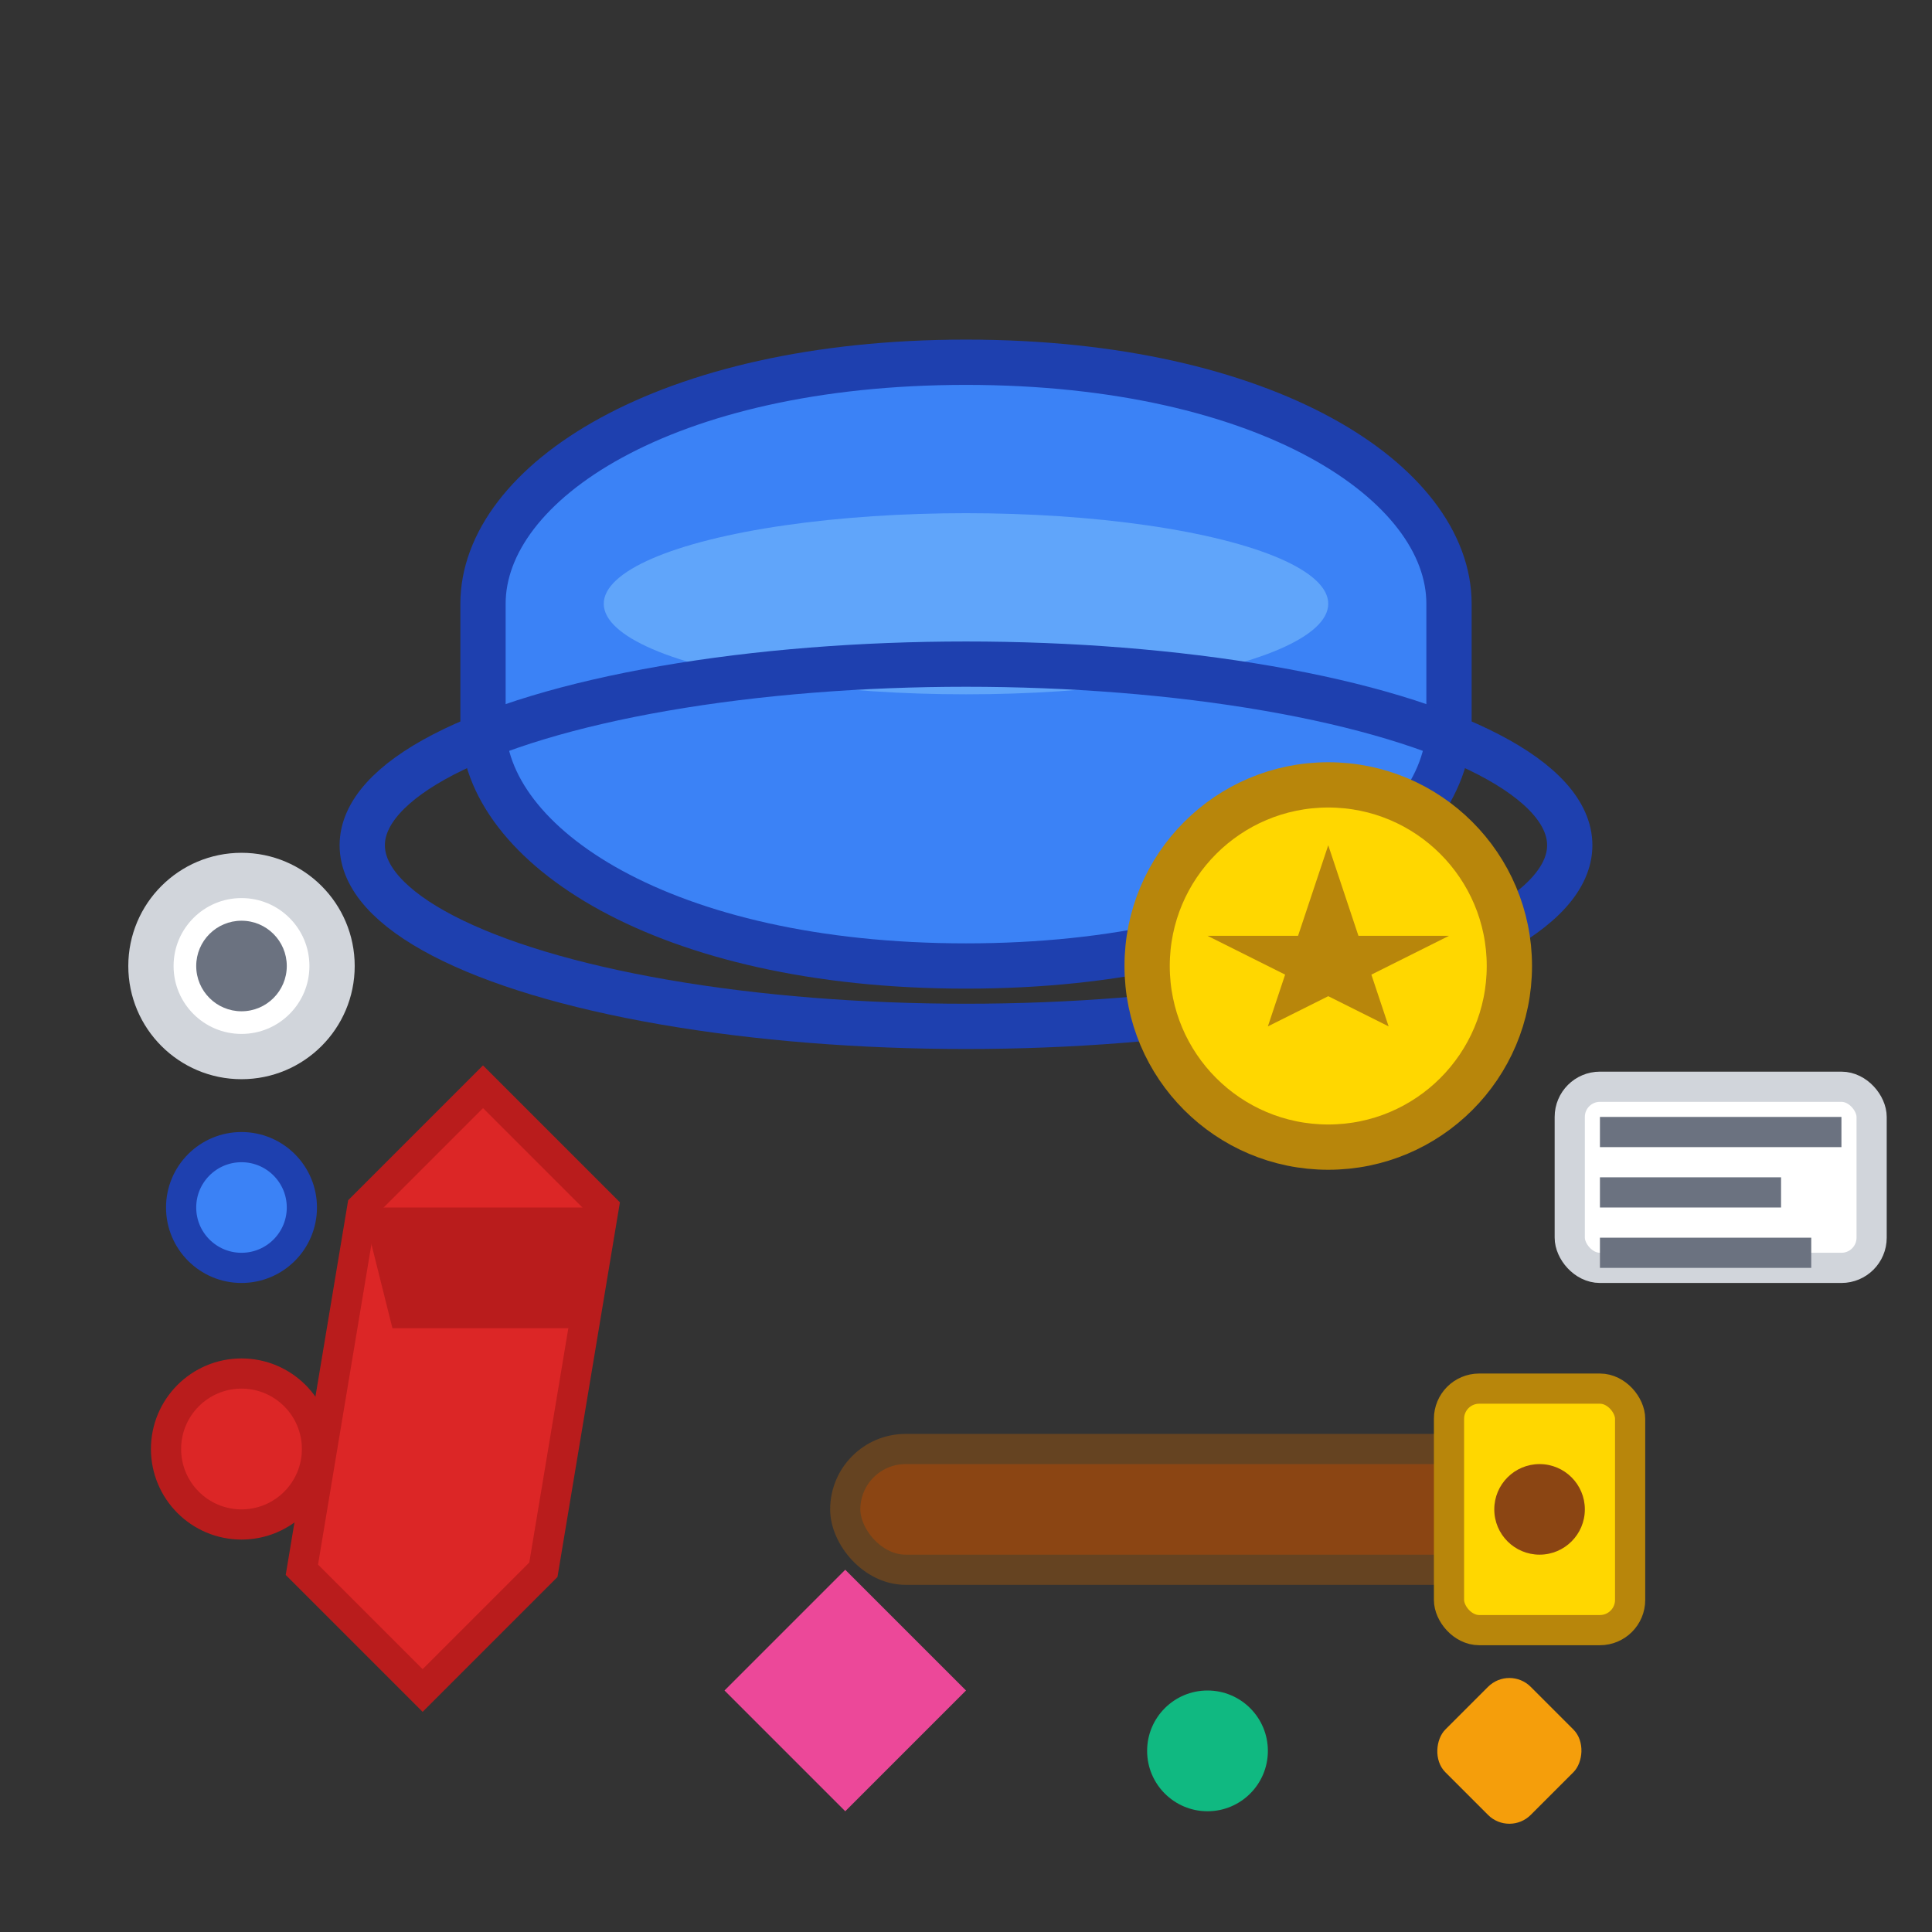 <svg width="64" height="64" viewBox="0 0 64 64" fill="none" xmlns="http://www.w3.org/2000/svg">
  <rect x="0" y="0" width="64" height="64" fill="#333333" stroke="none"/>
  <!-- Hat/Cap -->
  <ellipse cx="32" cy="20" rx="16" ry="4" fill="#1F2937"/>
  <path d="M16 20C16 16 22 12 32 12C42 12 48 16 48 20V24C48 28 42 32 32 32C22 32 16 28 16 24V20Z" fill="#3B82F6" stroke="#1E40AF" stroke-width="1.5"/>
  <ellipse cx="32" cy="20" rx="12" ry="3" fill="#60A5FA"/>

  <!-- Cap visor -->
  <ellipse cx="32" cy="20" rx="20" ry="6" fill="none" stroke="#1E40AF" stroke-width="1.5" transform="translate(0, 8)"/>

  <!-- Tie -->
  <path d="M12 40L16 36L20 40L18 52L14 56L10 52L12 40Z" fill="#DC2626" stroke="#B91C1C" stroke-width="1"/>
  <path d="M12 40L20 40L19 44L13 44L12 40Z" fill="#B91C1C"/>

  <!-- Belt -->
  <rect x="28" y="48" width="24" height="4" rx="2" fill="#8B4513" stroke="#654321" stroke-width="1"/>
  <rect x="48" y="46" width="6" height="8" rx="1" fill="#FFD700" stroke="#B8860B" stroke-width="1"/>
  <circle cx="51" cy="50" r="1.5" fill="#8B4513"/>

  <!-- Badge/Pin -->
  <circle cx="44" cy="32" r="6" fill="#FFD700" stroke="#B8860B" stroke-width="1.5"/>
  <polygon points="44,28 46,34 40,31 48,31 42,34" fill="#B8860B"/>

  <!-- Buttons -->
  <circle cx="8" cy="32" r="3" fill="#FFFFFF" stroke="#D1D5DB" stroke-width="1.5"/>
  <circle cx="8" cy="32" r="1.5" fill="#6B7280"/>
  <circle cx="8" cy="40" r="2" fill="#3B82F6" stroke="#1E40AF" stroke-width="1"/>
  <circle cx="8" cy="48" r="2.5" fill="#DC2626" stroke="#B91C1C" stroke-width="1"/>

  <!-- Name tag/label -->
  <rect x="52" y="36" width="10" height="6" rx="1" fill="#FFFFFF" stroke="#D1D5DB" stroke-width="1"/>
  <rect x="53" y="37" width="8" height="1" fill="#6B7280"/>
  <rect x="53" y="39" width="6" height="1" fill="#6B7280"/>
  <rect x="53" y="41" width="7" height="1" fill="#6B7280"/>

  <!-- Decorative elements -->
  <path d="M24 56L28 52L32 56L28 60L24 56Z" fill="#EC4899"/>
  <circle cx="40" cy="58" r="2" fill="#10B981"/>
  <rect x="48" y="56" width="4" height="4" rx="1" fill="#F59E0B" transform="rotate(45 50 58)"/>
</svg>
